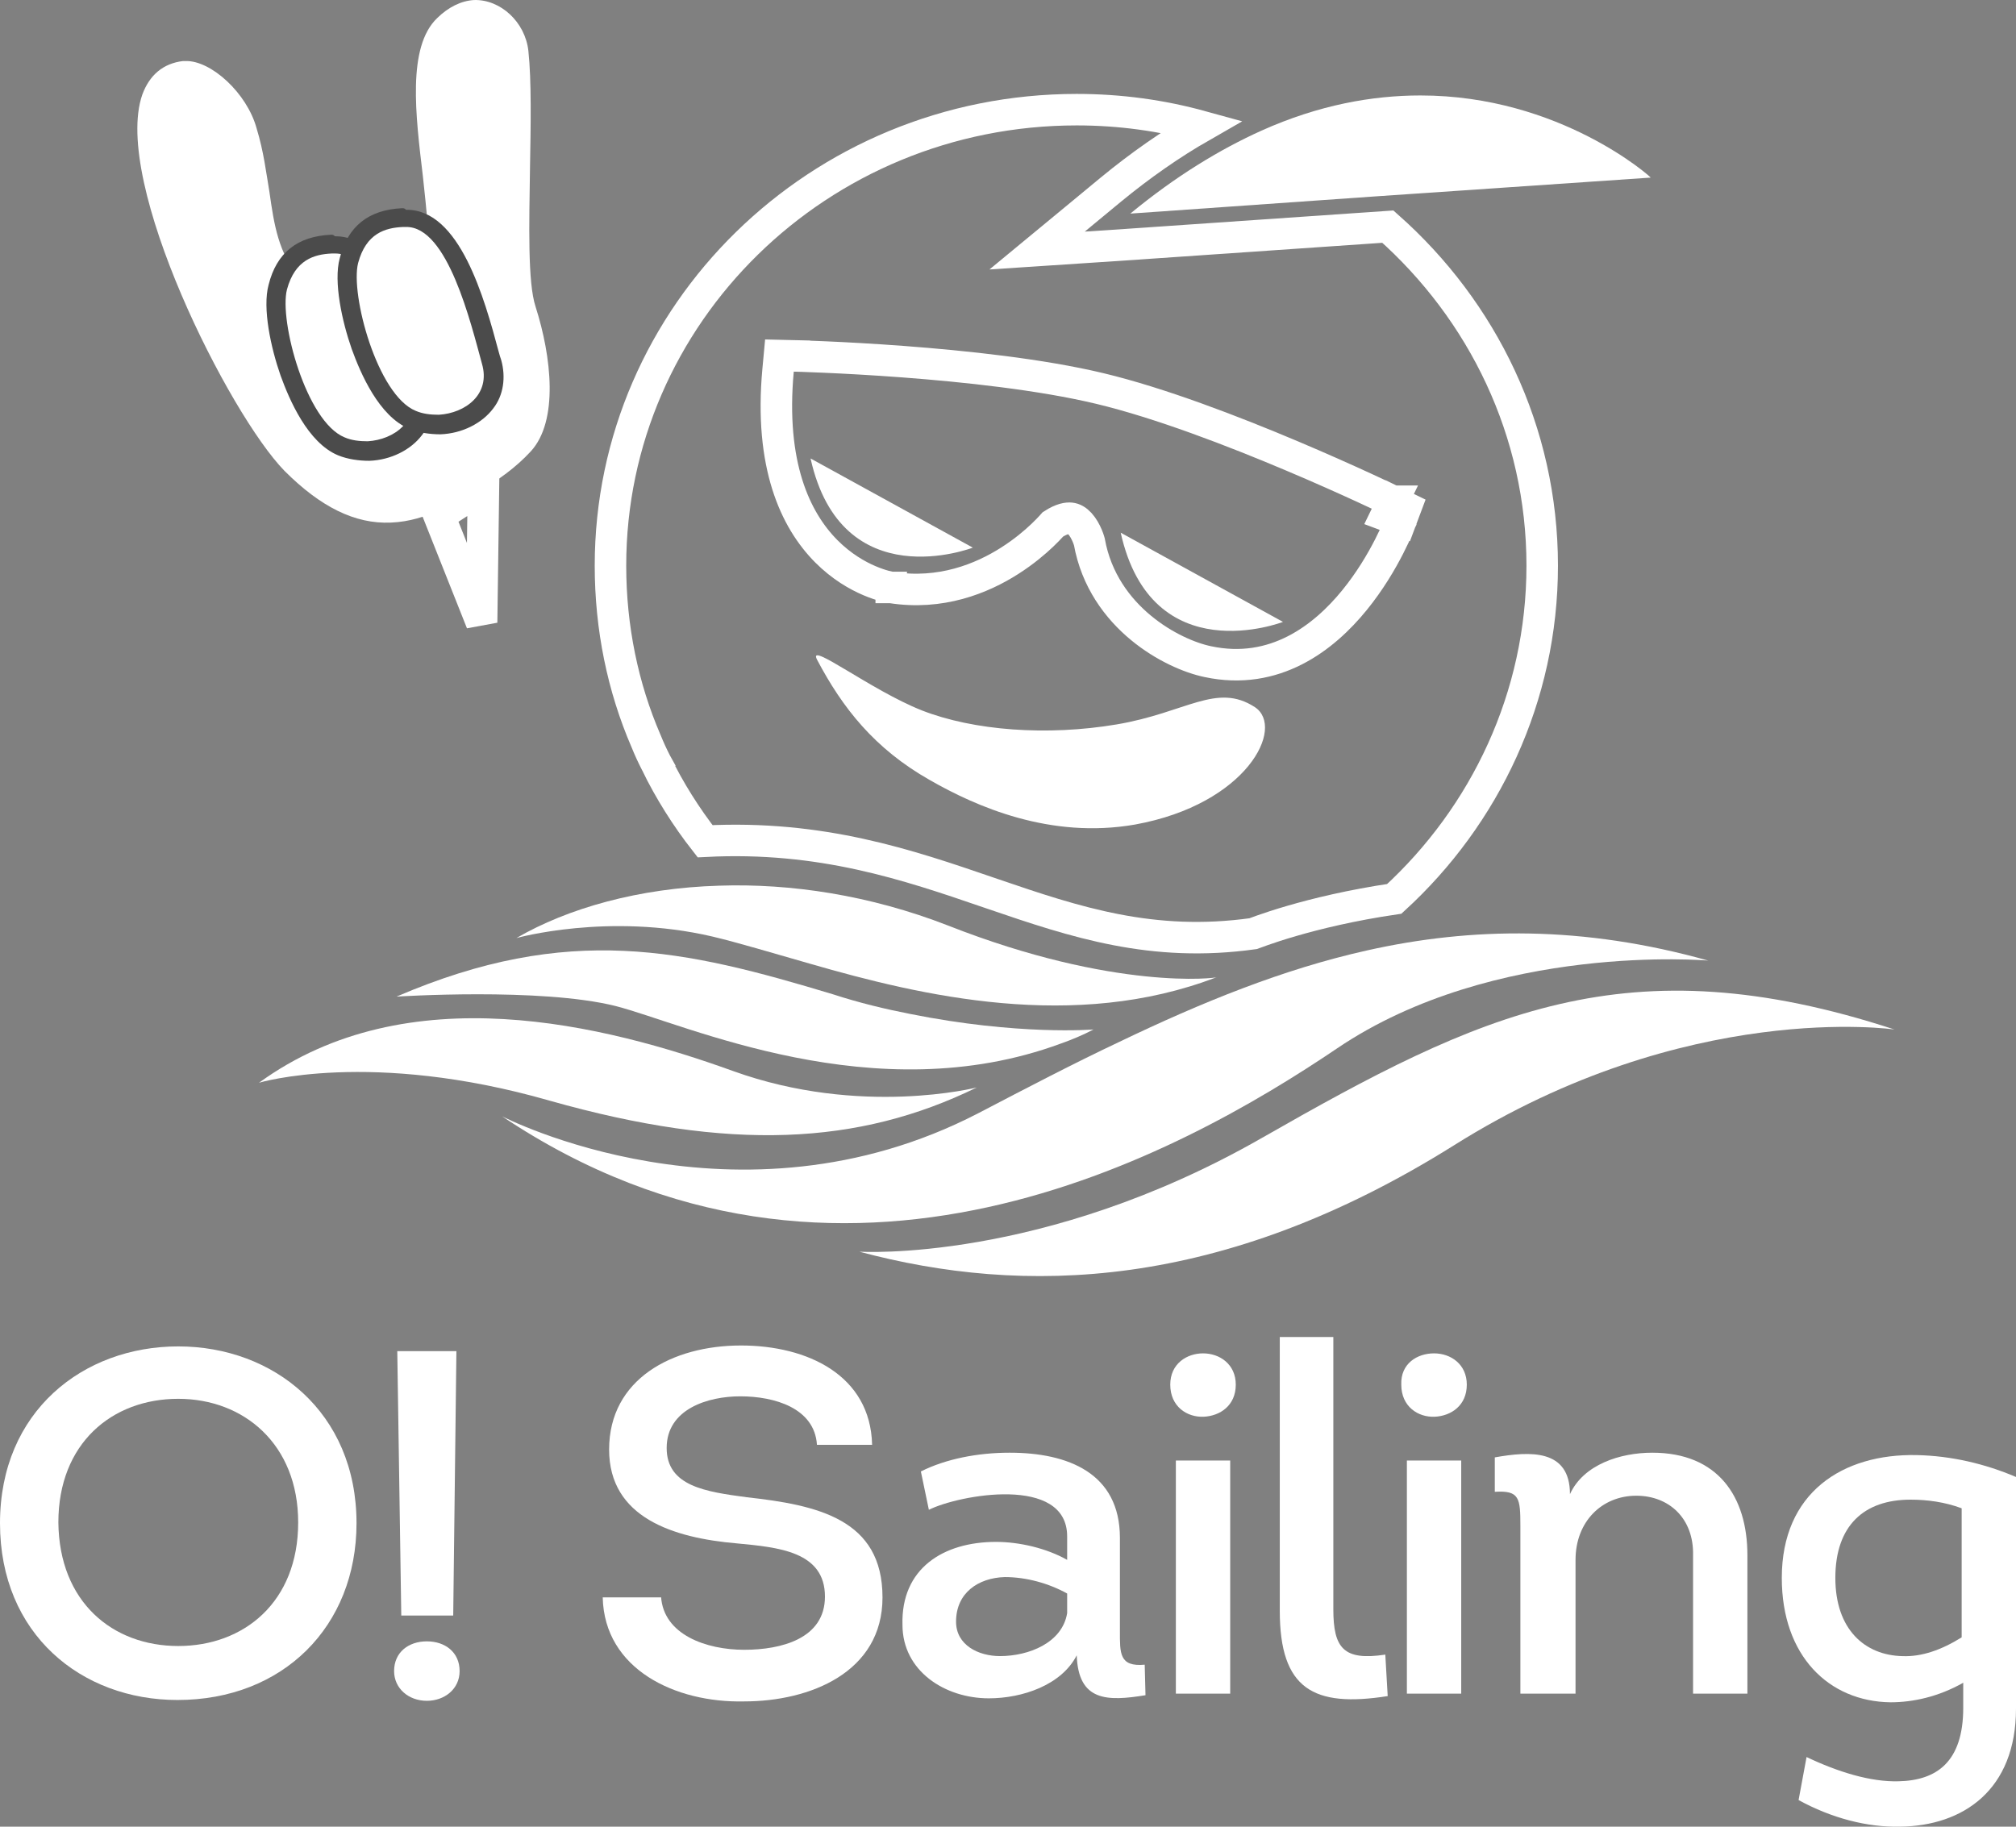 <?xml version="1.0" encoding="UTF-8"?> <svg xmlns="http://www.w3.org/2000/svg" width="64" height="58" viewBox="0 0 64 58" fill="none"><rect x="0" y="0" width="64" height="58" fill="#808080" stroke="none"/> <path d="M5.634 53.977C2.588 53.977 0 51.891 0 48.364C0 44.812 2.639 42.75 5.659 42.75C8.679 42.75 11.318 44.836 11.318 48.364C11.318 51.642 8.983 53.977 5.634 53.977ZM5.659 52.263C7.74 52.263 9.466 50.872 9.466 48.339C9.466 45.855 7.74 44.414 5.659 44.414C3.553 44.414 1.853 45.83 1.853 48.339C1.878 50.872 3.578 52.263 5.659 52.263Z" fill="white"></path> <path d="M12.511 53.059C12.511 52.463 12.967 52.115 13.551 52.115C14.134 52.115 14.591 52.463 14.591 53.059C14.591 53.631 14.109 54.003 13.551 54.003C12.967 54.003 12.511 53.606 12.511 53.059ZM12.612 42.9H14.489L14.388 51.296H12.739L12.612 42.9Z" fill="white"></path> <path d="M20.986 50.694C21.063 51.911 22.433 52.383 23.626 52.383C24.793 52.383 26.189 52.035 26.189 50.694C26.189 49.253 24.692 49.129 23.397 49.005C21.367 48.831 19.337 48.185 19.337 46.024C19.337 43.789 21.342 42.721 23.524 42.721C25.631 42.721 27.635 43.665 27.686 45.875H25.935C25.859 44.708 24.59 44.335 23.499 44.335C22.484 44.335 21.164 44.733 21.164 45.974C21.164 47.192 22.408 47.365 23.702 47.539C25.96 47.788 28.016 48.235 28.016 50.719C28.016 53.103 25.707 54.022 23.626 54.022C21.443 54.072 19.185 53.004 19.134 50.719H20.986V50.694Z" fill="white"></path> <path d="M31.391 53.924C29.995 53.924 28.65 53.055 28.65 51.59C28.6 49.801 29.945 48.957 31.619 48.957C32.355 48.957 33.218 49.155 33.878 49.528V48.783C33.878 46.821 30.427 47.466 29.488 47.938L29.234 46.721C30.021 46.324 31.036 46.125 32.051 46.125C33.903 46.125 35.553 46.771 35.553 48.832V51.788C35.553 52.484 35.527 52.931 36.34 52.856L36.365 53.825C35.147 54.024 34.233 54.024 34.182 52.558C33.7 53.502 32.457 53.924 31.391 53.924ZM33.878 50.596C33.294 50.273 32.584 50.074 31.898 50.074C31.061 50.099 30.351 50.571 30.351 51.49C30.351 52.235 31.061 52.583 31.746 52.583C32.66 52.583 33.726 52.161 33.878 51.217V50.596Z" fill="white"></path> <path d="M38.191 42.971C38.724 42.971 39.231 43.318 39.231 43.964C39.231 44.635 38.724 44.958 38.217 44.983C37.684 45.008 37.151 44.66 37.151 43.964C37.151 43.294 37.684 42.971 38.191 42.971ZM39.054 53.775H37.329V46.374H39.054V53.775Z" fill="white"></path> <path d="M42.328 42.402V51.096C42.328 52.338 42.658 52.735 43.978 52.536L44.054 53.853C41.694 54.225 40.628 53.629 40.628 51.145V42.452H42.328V42.402Z" fill="white"></path> <path d="M45.525 42.971C46.058 42.971 46.565 43.318 46.565 43.964C46.565 44.635 46.058 44.958 45.551 44.983C45.018 45.008 44.485 44.66 44.485 43.964C44.46 43.294 44.992 42.971 45.525 42.971ZM46.388 53.775H44.663V46.374H46.388V53.775Z" fill="white"></path> <path d="M53.748 53.775V49.379C53.773 48.211 52.986 47.491 51.946 47.491C50.855 47.491 50.017 48.311 50.017 49.528V53.775H48.266V48.46C48.266 47.566 48.241 47.317 47.454 47.367V46.274C48.571 46.075 49.84 46.001 49.84 47.441C50.271 46.498 51.438 46.125 52.454 46.125C54.534 46.125 55.473 47.516 55.473 49.379V53.775H53.748Z" fill="white"></path> <path d="M62.325 53.429C61.538 53.876 60.727 54.05 60.016 54.05C58.062 54.025 56.565 52.584 56.565 50.1C56.565 47.393 58.493 46.151 60.853 46.201C61.945 46.225 63.01 46.474 64 46.896V54.248C64 56.831 62.325 57.974 60.321 57.999C59.28 58.024 58.138 57.726 57.098 57.154L57.351 55.788C58.341 56.26 59.382 56.583 60.27 56.558C61.462 56.533 62.325 55.962 62.325 54.224V53.429V53.429ZM62.275 47.89C61.742 47.691 61.183 47.616 60.65 47.616C59.178 47.616 58.265 48.436 58.265 50.1C58.265 51.74 59.204 52.559 60.397 52.584C61.006 52.609 61.64 52.385 62.275 51.988V47.89Z" fill="white"></path> <path d="M15.348 15.458L15.289 19.765L13.939 16.368L15.348 15.458Z" stroke="white"></path> <path d="M12.409 16.593C11.267 16.642 10.176 16.096 9.034 14.953C7.283 13.165 3.553 5.788 4.517 3.006C4.745 2.385 5.177 2.013 5.811 1.938C5.837 1.938 5.862 1.938 5.887 1.938C6.699 1.913 7.841 2.956 8.146 4.074C8.374 4.819 8.45 5.49 8.552 6.086C8.704 7.154 8.831 7.999 9.516 8.868C9.77 9.166 10.252 9.216 10.607 9.216C11.699 9.166 13.018 8.52 13.475 8.123C13.703 7.899 13.526 6.583 13.424 5.589C13.196 3.677 12.917 1.491 13.881 0.572C14.236 0.224 14.642 0.025 15.048 0.001C15.886 -0.024 16.672 0.696 16.774 1.615C16.875 2.559 16.85 3.975 16.825 5.341C16.799 7.129 16.749 8.967 17.002 9.737C17.51 11.327 17.738 13.364 16.85 14.332C15.886 15.376 14.592 15.922 13.906 16.22C13.5 16.394 13.018 16.568 12.409 16.593Z" fill="white"></path> <path d="M11.699 14.282C11.394 14.307 11.09 14.257 10.836 14.133C9.44 13.562 8.527 10.209 8.806 9.091C9.136 7.799 10.176 7.75 10.506 7.725C10.557 7.725 10.582 7.725 10.633 7.725C11.978 7.7 12.714 9.935 13.272 12.022L13.348 12.27C13.526 12.891 13.323 13.313 13.145 13.562C12.841 14.009 12.308 14.257 11.699 14.282Z" fill="white"></path> <path d="M10.531 8.049C10.557 8.049 10.608 8.049 10.633 8.049C11.953 8.024 12.688 11.104 13.044 12.396C13.323 13.365 12.511 13.961 11.673 14.011C11.42 14.011 11.166 13.986 10.938 13.886C9.719 13.389 8.857 10.185 9.11 9.192C9.364 8.248 9.973 8.074 10.531 8.049ZM10.506 7.453C9.44 7.503 8.78 8.024 8.527 9.043C8.324 9.788 8.603 11.055 8.907 11.924C9.186 12.694 9.77 14.06 10.735 14.458C11.039 14.582 11.394 14.631 11.724 14.631C12.409 14.607 13.044 14.284 13.399 13.812C13.729 13.389 13.805 12.818 13.653 12.272C13.627 12.197 13.602 12.123 13.577 12.023C13.12 10.309 12.333 7.478 10.633 7.503C10.582 7.453 10.557 7.453 10.506 7.453Z" fill="#4B4B4B"></path> <path d="M13.957 13.44C13.652 13.465 13.348 13.415 13.094 13.291C11.698 12.72 10.785 9.367 11.064 8.249C11.394 6.958 12.434 6.908 12.764 6.883C12.815 6.883 12.841 6.883 12.891 6.883C14.236 6.858 14.972 9.094 15.53 11.18L15.607 11.428C15.784 12.049 15.581 12.472 15.403 12.72C15.099 13.167 14.566 13.415 13.957 13.44Z" fill="white"></path> <path d="M12.79 7.207C12.815 7.207 12.866 7.207 12.891 7.207C14.211 7.183 14.947 10.263 15.302 11.554C15.581 12.523 14.769 13.119 13.932 13.169C13.678 13.169 13.424 13.144 13.196 13.044C11.978 12.548 11.115 9.344 11.369 8.35C11.622 7.406 12.232 7.232 12.79 7.207ZM12.764 6.611C11.699 6.661 11.039 7.183 10.785 8.201C10.582 8.946 10.861 10.213 11.166 11.082C11.445 11.852 12.028 13.218 12.993 13.616C13.297 13.74 13.653 13.79 13.982 13.79C14.668 13.765 15.302 13.442 15.657 12.97C15.987 12.548 16.063 11.976 15.911 11.43C15.886 11.355 15.86 11.281 15.835 11.182C15.378 9.468 14.591 6.636 12.891 6.661C12.841 6.611 12.815 6.611 12.764 6.611Z" fill="#4B4B4B"></path> <path d="M43.394 30.178C40.73 30.774 38.166 31.817 35.527 33.084C34.056 33.779 32.584 34.549 31.061 35.344C23.397 39.318 15.937 35.443 15.937 35.443C26.696 42.647 37.456 36.66 42.455 33.282C47.454 29.904 54.23 30.5 54.23 30.5C50.246 29.383 46.718 29.433 43.394 30.178Z" fill="white"></path> <path d="M40.044 36.14C33.091 40.115 27.28 39.742 27.28 39.742C32.482 41.133 38.75 41.009 46.16 36.364C53.545 31.719 60.143 32.688 60.143 32.688C51.642 29.906 46.998 32.166 40.044 36.14Z" fill="white"></path> <path d="M31.01 34.528C31.01 34.528 27.331 35.471 23.27 34.006C19.21 32.541 12.942 30.951 8.222 34.379C8.222 34.379 11.749 33.31 17.459 34.95C23.169 36.564 27.255 36.366 31.01 34.528Z" fill="white"></path> <path d="M28.879 32.191C28.117 32.042 27.28 31.843 26.443 31.57C21.748 30.154 18.068 29.285 12.587 31.644C12.587 31.644 17.155 31.346 19.54 31.942C21.773 32.514 27.762 35.32 33.675 33.135C34.03 33.01 34.386 32.861 34.715 32.687C34.715 32.687 32.33 32.886 28.879 32.191Z" fill="white"></path> <path d="M30.097 29.387C27.61 28.419 25.098 28.046 22.839 28.121C20.276 28.195 18.017 28.841 16.393 29.785C16.393 29.785 19.312 28.965 22.611 29.735C23.448 29.934 24.514 30.257 25.732 30.604C29.259 31.623 34.106 32.765 38.623 31.027C38.649 31.052 35.4 31.474 30.097 29.387Z" fill="white"></path> <path d="M45.094 3.031C43.572 3.031 41.871 3.329 40.044 4.149C38.725 4.745 37.329 5.59 35.883 6.782L43.673 6.235L52.403 5.639C52.428 5.639 49.535 3.031 45.094 3.031Z" fill="white"></path> <path d="M44 16.365C44.218 15.915 44.218 15.915 44.218 15.915L44.218 15.915L44.217 15.915L44.214 15.913L44.202 15.907L44.154 15.884C44.113 15.864 44.051 15.835 43.973 15.798C43.815 15.723 43.585 15.615 43.299 15.484C42.725 15.22 41.922 14.859 41 14.47C39.164 13.694 36.833 12.795 34.917 12.336C33.044 11.887 30.61 11.629 28.663 11.483C27.686 11.41 26.824 11.364 26.206 11.337C25.897 11.323 25.649 11.314 25.478 11.308C25.392 11.305 25.326 11.303 25.281 11.302L25.23 11.301L25.216 11.3L25.213 11.3L25.212 11.3L25.211 11.3C25.211 11.3 25.211 11.3 25.199 11.8L25.211 11.3L24.744 11.289L24.701 11.754C24.424 14.764 25.247 16.51 26.23 17.502C26.714 17.989 27.219 18.275 27.605 18.439C27.799 18.521 27.963 18.574 28.083 18.606C28.143 18.622 28.192 18.633 28.228 18.64C28.246 18.644 28.261 18.647 28.272 18.649L28.286 18.651L28.291 18.652L28.293 18.652C28.293 18.653 28.293 18.653 28.293 18.653L28.293 18.653L28.294 18.653C29.861 18.901 31.165 18.373 32.056 17.804C32.503 17.519 32.855 17.22 33.095 16.991C33.215 16.876 33.309 16.778 33.373 16.708C33.394 16.685 33.411 16.666 33.426 16.649C33.711 16.465 33.892 16.445 33.989 16.456C34.09 16.467 34.185 16.52 34.282 16.626C34.382 16.736 34.46 16.88 34.515 17.01C34.541 17.072 34.56 17.126 34.571 17.163C34.576 17.179 34.58 17.191 34.582 17.199C34.802 18.424 35.48 19.323 36.221 19.935C36.957 20.544 37.779 20.891 38.343 21.008C40.467 21.462 42.028 20.251 43 19.055C43.492 18.451 43.857 17.826 44.098 17.354C44.219 17.117 44.311 16.917 44.372 16.774C44.403 16.703 44.426 16.646 44.443 16.607C44.45 16.587 44.457 16.571 44.461 16.56L44.466 16.546L44.468 16.542L44.468 16.541L44.468 16.541C44.468 16.54 44.468 16.54 44 16.365ZM44 16.365L44.218 15.915L44.628 16.114L44.468 16.54L44 16.365ZM39.819 29.632C39.808 29.637 39.798 29.641 39.789 29.644C36.585 30.092 34.15 29.286 31.512 28.382C31.468 28.367 31.424 28.352 31.38 28.337C28.823 27.46 26.077 26.519 22.384 26.71C21.786 25.946 21.255 25.105 20.827 24.225L20.828 24.224L20.823 24.215C20.703 23.98 20.607 23.77 20.511 23.533L20.511 23.533L20.507 23.524C19.773 21.825 19.38 19.931 19.38 17.96C19.38 9.975 25.998 3.482 34.182 3.482C35.562 3.482 36.883 3.667 38.145 4.015C37.173 4.572 36.208 5.245 35.261 6.024L35.26 6.025L34.118 6.969L32.924 7.955L34.469 7.853L35.967 7.754L35.968 7.753L44.059 7.196C47.065 9.86 48.959 13.692 48.959 17.96C48.959 22.128 47.144 25.901 44.263 28.54C42.898 28.741 41.786 29.014 41.006 29.241C40.601 29.359 40.285 29.464 40.068 29.541C39.96 29.579 39.877 29.61 39.819 29.632Z" stroke="white"></path> <path d="M40.73 19.746C40.73 19.746 36.568 21.36 35.578 16.914L40.73 19.746Z" fill="white"></path> <path d="M30.883 17.388C30.883 17.388 26.722 19.003 25.732 14.557L30.883 17.388Z" fill="white"></path> <path d="M36.035 26.18C33.345 26.652 30.985 25.609 29.513 24.765C27.762 23.771 26.747 22.48 25.935 20.94C25.631 20.343 27.635 21.908 29.259 22.554C30.909 23.2 33.243 23.374 35.451 23.001C37.659 22.629 38.623 21.66 39.841 22.455C40.806 23.101 39.588 25.535 36.035 26.18Z" fill="white"></path> </svg> 